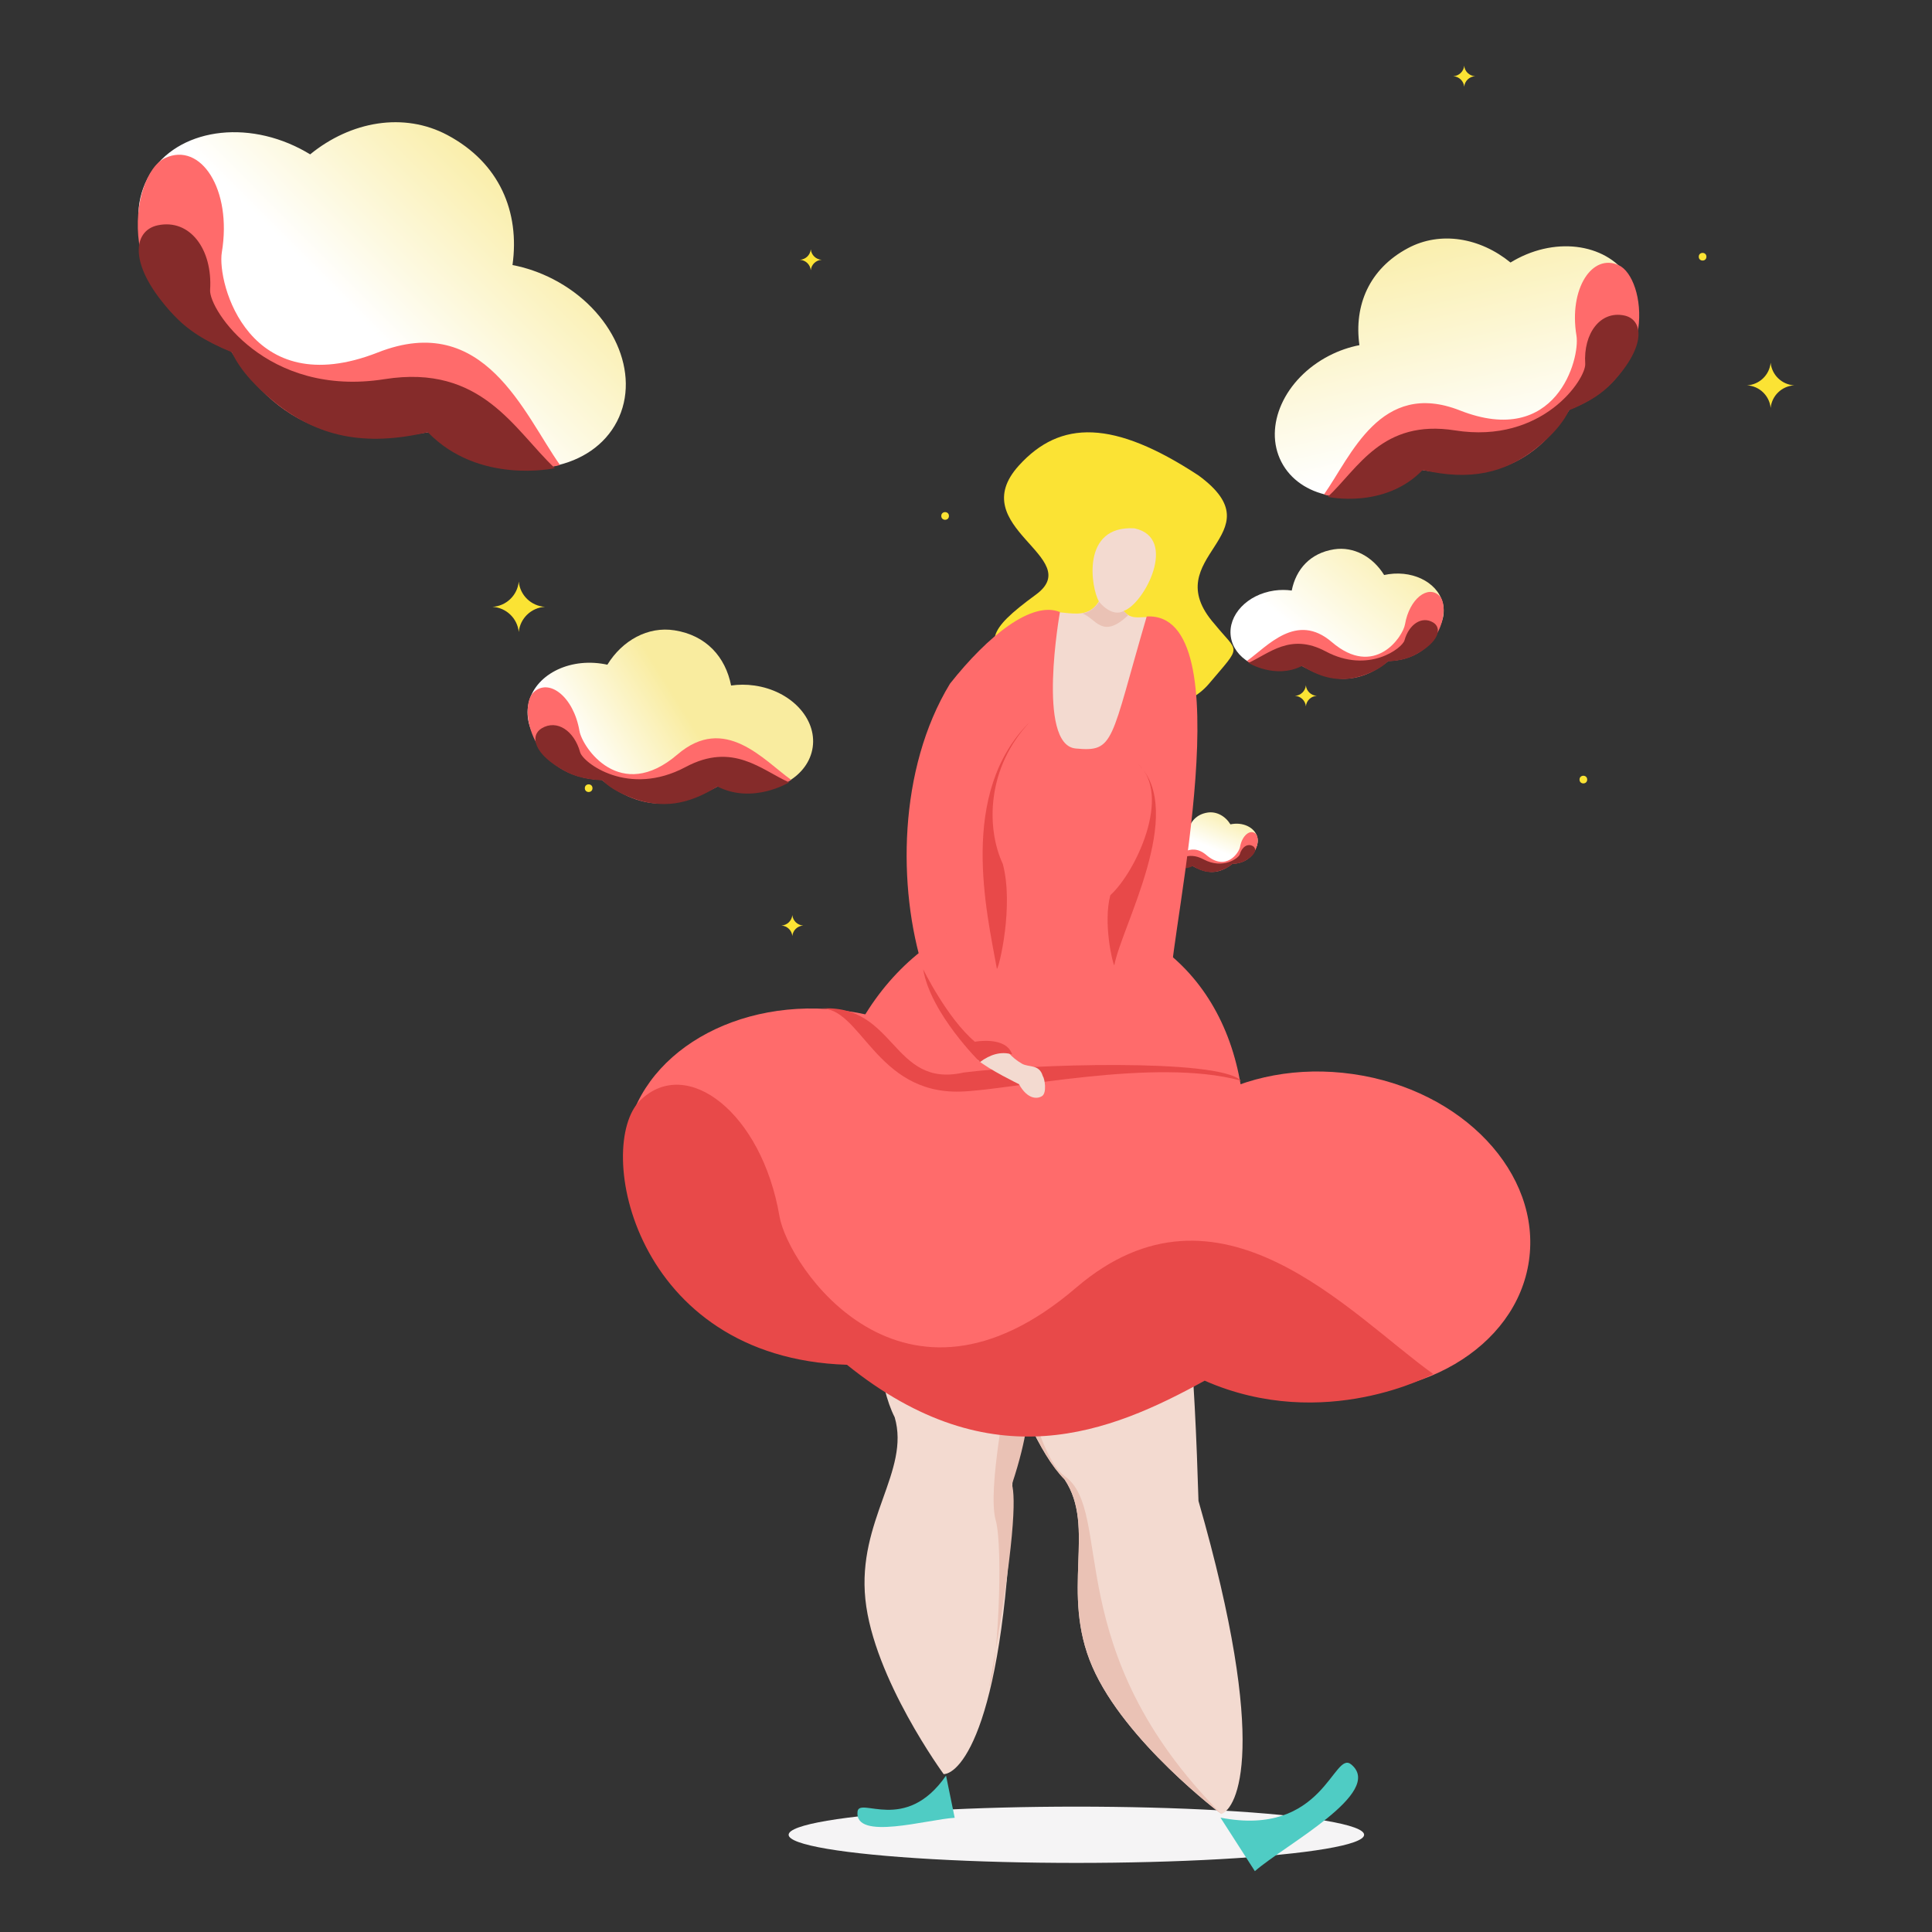 <svg xmlns="http://www.w3.org/2000/svg" xmlns:xlink="http://www.w3.org/1999/xlink" version="1.1" x="0px" y="0px" viewBox="0 0 1080 1080" style="enable-background:new 0 0 1080 1080;" xml:space="preserve" width="1080"  height="1080" >
<rect x="0" y="0" width="1080" height="1080" fill="#333333" stroke="none"/>
<style type="text/css">
	.st0{fill:#F5F4F5;}
	.st1{fill:#FBE334;}
	.st2{fill:#F3DAD0;}
	.st3{fill:#4FCCC4;}
	.st4{fill:url(#SVGID_1_);}
	.st5{fill:#FF6B6B;}
	.st6{fill:#852B2A;}
	.st7{fill:#EAC2B5;}
	.st8{fill:#E84949;}
	.st9{fill:url(#SVGID_2_);}
	.st10{fill:url(#SVGID_3_);}
	.st11{fill:url(#SVGID_4_);}
	.st12{fill:url(#SVGID_5_);}
</style>
<g id="Calque_1">
	<g id="Calque_1_1_">
	</g>
	<g id="Notifications">
	</g>
	<g id="Vision">
	</g>
	<g id="Projets">
	</g>
	<g id="Rapports">
	</g>
	<g id="CRM">
	</g>
	<g id="Base_volontaires">
	</g>
	<g id="Bénévoles">
	</g>
	<g id="Amis_des_associations">
	</g>
	<g id="Matching">
	</g>
	<g id="Expertise">
	</g>
	<g id="Historique">
	</g>
	<g id="Récompenses">
	</g>
	<g id="Calendrier">
	</g>
	<g id="Energie">
	</g>
	<g id="Outils">
	</g>
	<g id="Contact">
	</g>
	<g id="Management">
	</g>
	<g id="Inscritption">
	</g>
	<ellipse class="st0" cx="601.7" cy="1025.65" rx="160.85" ry="15.73"/>
	<path class="st1" d="M669.99,265.79c-47.45-31.17-77.23-31.17-100.44-5.54c-31.24,34.51,37.91,51.38,9.51,72.16   c-28.4,20.78-27.17,25.85-15.4,43.86s86.88,35.92,112.22,5.89c18.7-22.17,16.62-16.62,3.12-33.25   C645.4,310.81,715.36,299.04,669.99,265.79z"/>
	<path class="st2" d="M574.2,343.95c17.03-6.51,31.58,6.03,40.09-7.81c-4.26-7.1-10.29-42.58,19.87-40.8   c24.84,5.32,5.32,42.58-6.03,46.13c5.32,6.74,11.71,1.42,19.16,4.61c3.19,21.29-0.71,88.35-36.19,92.61   C575.62,442.94,556.1,371.98,574.2,343.95z"/>
	<path class="st3" d="M528.84,992.58l4.84,23.58c-15.16,0.84-56.01,13.05-54.33-3.37C480.2,1003.95,506.1,1025.42,528.84,992.58z"/>
	<g>
		
			<linearGradient id="SVGID_1_" gradientUnits="userSpaceOnUse" x1="672.88" y1="600.234" x2="693.56" y2="650.852" gradientTransform="matrix(1 0 0 -1 0 1080)">
			<stop offset="0.126" style="stop-color:#FFFFFF"/>
			<stop offset="0.584" style="stop-color:#F9EC9F"/>
		</linearGradient>
		<path class="st4" d="M659.66,464.81c1.54-0.22,3.05-0.21,4.47,0c1.08-5.48,4.76-9.61,10.84-10.57c5.06-0.8,9.97,1.91,12.85,6.58    c0.38-0.08,0.77-0.16,1.17-0.21c6.95-1,13.23,2.68,14.02,8.21c0.79,5.53-4.2,10.83-11.15,11.82c-1.39,0.2-2.75,0.21-4.05,0.06    c-1.78,2.37-4.51,4.03-8.39,4.58c-4.5,0.65-7.95-0.55-10.45-2.91c-1.79,1.24-3.99,2.12-6.44,2.47c-6.95,1-13.23-2.68-14.02-8.21    C647.71,471.09,652.71,465.8,659.66,464.81z"/>
		<path class="st5" d="M652.63,482.86c5.28-3.77,12.7-12.63,21.77-4.86c10.98,9.41,18.23-1.34,18.78-4.53    c1.12-6.56,5.87-10.19,8.81-7.34s0.47,16.32-13.08,16.75c-9.18,7.4-16.69,4.29-22.65,1.01    C658.66,487.23,652.63,482.86,652.63,482.86z"/>
		<path class="st6" d="M653.03,483.35c5.28-2.35,10.74-7.79,19.8-2.95c10.98,5.86,19.67-0.84,20.22-2.82    c1.12-4.09,4.43-6.35,7.36-4.57c2.26,1.37,1.65,4.96-4.59,8.26c-1.86,0.99-3.9,1.52-7.04,1.7c-1.6,1.65-3.92,2.73-5.94,3.46    c-5.39,1.94-10.36,1.32-16.08-2.28C659.93,487.6,653.03,483.35,653.03,483.35z"/>
	</g>
	<path class="st3" d="M682.26,1016.08l19.22,29.91c16.88-14.75,72.63-44.01,53.9-59.62C745.37,977.9,740.18,1027.31,682.26,1016.08z   "/>
	<path class="st2" d="M543.38,674.62c-0.88,25.74,23.31,123.62,51.73,152.4c17.93,26.76-2.66,62.86,15.54,104.73   s72.08,82.29,72.08,82.29c8.75-3.05,27.04-36.5-12.77-175.01c-2-65.9-6.34-157.34-24.25-185.34S567.25,617.77,543.38,674.62z"/>
	<path class="st7" d="M543.38,674.62c-0.88,25.74,23.31,123.62,51.73,152.4c17.93,26.76-2.66,62.86,15.54,104.73   s72.08,82.29,72.08,82.29c-91.12-91.8-59.61-169.04-87.56-188.86C567.22,805.35,554.6,640.95,543.38,674.62z"/>
	<path class="st5" d="M654.5,548.28c0-27.68,41.16-206.51-13.48-203.67c-20.58,70.25-17.74,75.93-39.74,73.8s-8.77-76.28-8.77-76.28   c-15.61-6.39-40.19,13.12-61.48,40.08c-29.06,47.83-29.2,114.26-14.94,159.62c2.45,7.8,5.33,14.98,8.56,21.34   C553.49,556.33,654.5,548.28,654.5,548.28z"/>
	<path class="st7" d="M614.43,336.32c1.86,2.66,8,8.28,13.72,5.28c0.2,0.11,2.49,2.3,2.43,2.36c-14.48,13.77-17.9,1.67-25.58-1.05   C610.91,342.24,614.43,336.32,614.43,336.32z"/>
	<path class="st2" d="M496.96,635.62c-8.39,23.63-14.74,121.58,3.18,156.65c8.77,30.11-20.96,57.55-16.39,101.76   s43.77,97.73,43.77,97.73c9.02-0.25,34.75-26.07,38.56-166.33c17.53-61.74,40.4-147.88,32.02-179.14   C589.71,615.04,535.84,589.88,496.96,635.62z"/>
	<path class="st7" d="M564.42,765.72c-1.52,14.23-12.45,66.57-7.88,83.85c4.57,15.75,1.02,85.38-3.56,93.51   c14.74-81.82,14.74-106.21,12.7-113.33c9.15-27.44,9.15-41.67,9.15-41.67L564.42,765.72z"/>
	
		<ellipse transform="matrix(0.142 -0.99 0.99 0.142 -251.475 1016.924)" class="st5" cx="460.75" cy="653.49" rx="89.28" ry="112.2"/>
	
		<ellipse transform="matrix(0.142 -0.99 0.99 0.142 -43.789 1326.961)" class="st5" cx="743.4" cy="688.74" rx="89.28" ry="112.2"/>
	<path class="st5" d="M693.76,660.78c-10.84,75.65-53.2,133.92-135.87,122.08s-106.25-80.6-95.41-156.24   c10.84-75.65,71.41-127.65,134.66-117.7C670.89,520.52,704.6,585.13,693.76,660.78z"/>
	<path class="st8" d="M575.73,403.52c-24.13,25.55-24.6,59.14-15.14,79.48c6.15,23.18-1.89,57.24-3.31,58.66   C551.6,509.96,535.54,443.26,575.73,403.52z"/>
	<path class="st8" d="M636.4,427.29c18.66,17.35-1.54,60.31-15.72,73.12c-4.11,15.51,1.27,38.29,2.22,39.24   C626.7,518.45,663.28,453.87,636.4,427.29z"/>
	<path class="st8" d="M801.19,768.07c-46.6-33.28-119.63-116.82-199.67-48.22c-96.93,83.08-160.98-11.85-165.8-40.02   c-9.91-57.93-51.83-89.95-77.75-64.79s-4.19,144.07,115.48,147.88c81.06,65.3,147.37,37.86,199.97,8.89   C740.51,801.29,801.19,768.07,801.19,768.07z"/>
	<path class="st8" d="M458.31,563.81c22.87-1.52,30.9,47.67,78.42,46.4c27.94-0.75,108.75-19.31,157.03-6.1   c-12.7-12.7-119.42-9.15-155-4.57C498.36,608.69,500.96,560.6,458.31,563.81z"/>
	<g>
		
			<linearGradient id="SVGID_2_" gradientUnits="userSpaceOnUse" x1="317.433" y1="638.2" x2="432.029" y2="709.151" gradientTransform="matrix(1 0 0 -1 0 1080)">
			<stop offset="0.126" style="stop-color:#FFFFFF"/>
			<stop offset="0.584" style="stop-color:#F9EC9F"/>
		</linearGradient>
		<path class="st9" d="M421.75,383.22c-4.5-0.64-8.9-0.62-13.06-0.01c-3.16-16-13.9-28.07-31.65-30.86    c-14.78-2.33-29.11,5.57-37.52,19.22c-1.12-0.25-2.26-0.45-3.42-0.62c-20.3-2.91-38.63,7.83-40.94,23.98s12.26,31.6,32.56,34.51    c4.06,0.58,8.04,0.62,11.83,0.17c5.2,6.91,13.17,11.76,24.5,13.38c13.15,1.88,23.21-1.59,30.52-8.49    c5.24,3.61,11.66,6.18,18.79,7.2c20.3,2.91,38.63-7.83,40.94-23.98S442.05,386.12,421.75,383.22z"/>
		<path class="st5" d="M442.27,435.93c-15.41-11-37.09-36.87-63.55-14.19c-32.05,27.47-53.22-3.92-54.82-13.23    c-3.28-19.15-17.14-29.74-25.71-21.42c-8.57,8.32-1.39,47.63,38.18,48.89c26.8,21.59,48.73,12.52,66.12,2.94    C424.68,448.67,442.27,435.93,442.27,435.93z"/>
		<path class="st6" d="M441.11,437.35c-15.41-6.86-31.34-22.74-57.8-8.61c-32.05,17.12-57.43-2.44-59.02-8.25    c-3.28-11.94-12.93-18.53-21.5-13.35c-6.6,3.99-4.82,14.49,13.4,24.12c5.44,2.88,11.39,4.43,20.56,4.97    c4.66,4.82,11.44,7.96,17.35,10.09c15.74,5.67,30.26,3.85,46.93-6.65C420.97,449.77,441.11,437.35,441.11,437.35z"/>
	</g>
	<g>
		
			<linearGradient id="SVGID_3_" gradientUnits="userSpaceOnUse" x1="178.031" y1="876.592" x2="370.76" y2="1069.207" gradientTransform="matrix(1 0 0 -1 0 1080)">
			<stop offset="0.126" style="stop-color:#FFFFFF"/>
			<stop offset="0.584" style="stop-color:#F9EC9F"/>
		</linearGradient>
		<path class="st10" d="M309.16,156.04c-7.43-3.83-15.09-6.43-22.67-7.88c4.15-29.69-7.23-57.11-36.37-72.65    c-24.26-12.94-53.9-7.86-76.74,10.78c-1.8-1.1-3.65-2.15-5.56-3.13c-33.49-17.27-71.79-9.67-85.54,16.99s2.26,62.27,35.76,79.54    c6.7,3.45,13.59,5.91,20.44,7.42c4.87,15.13,15.79,28.36,34.49,38c21.69,11.19,41.26,11.21,58.1,3.64    c6.92,9.42,16.53,17.75,28.3,23.82c33.49,17.27,71.79,9.67,85.54-16.99S342.66,173.31,309.16,156.04z"/>
		<path class="st5" d="M313.04,259.93c-20.13-28.39-42.19-86.36-101.81-62.91c-72.19,28.4-90.06-38.85-87.22-55.99    c5.85-35.24-11.85-61.96-31.74-52.68s-31.09,81.88,36.86,107.9c33.53,53.63,77.08,51.08,113.04,44.92    C274.82,271.46,313.04,259.93,313.04,259.93z"/>
		<path class="st6" d="M310.17,261.71c-22.62-21.19-40.73-58.37-95.19-49.76c-65.96,10.42-98.26-38.83-97.53-49.87    c1.5-22.7-11.29-39.97-29.3-36.13c-13.86,2.96-17.11,22.26,8.74,49.96c7.72,8.28,17.11,14.56,32.71,21.01    c5.2,11.17,15.08,20.72,24.05,27.97c23.93,19.33,50.22,24.92,85.5,16.72C267.72,271.15,310.17,261.71,310.17,261.71z"/>
	</g>
	<g>
		
			<linearGradient id="SVGID_4_" gradientUnits="userSpaceOnUse" x1="725.897" y1="707.013" x2="802.658" y2="798.206" gradientTransform="matrix(1 0 0 -1 0 1080)">
			<stop offset="0.126" style="stop-color:#FFFFFF"/>
			<stop offset="0.842" style="stop-color:#F9EC9F"/>
		</linearGradient>
		<path class="st11" d="M712.34,330.13c3.36-0.48,6.65-0.46,9.75-0.01c2.36-11.95,10.38-20.96,23.63-23.04    c11.03-1.74,21.74,4.16,28.02,14.35c0.84-0.18,1.69-0.34,2.55-0.46c15.16-2.17,28.84,5.85,30.57,17.91s-9.16,23.6-24.31,25.77    c-3.03,0.43-6,0.46-8.83,0.13c-3.88,5.16-9.84,8.78-18.3,9.99c-9.82,1.41-17.33-1.19-22.79-6.34c-3.91,2.69-8.71,4.61-14.03,5.38    c-15.16,2.17-28.84-5.85-30.57-17.91S697.18,332.3,712.34,330.13z"/>
		<path class="st5" d="M697.02,369.49c11.5-8.22,27.69-27.53,47.45-10.59c23.93,20.51,39.74-2.92,40.93-9.88    c2.45-14.3,12.8-22.21,19.2-16s1.04,35.57-28.51,36.51c-20.01,16.12-36.39,9.35-49.37,2.2C710.16,379,697.02,369.49,697.02,369.49    z"/>
		<path class="st6" d="M697.88,370.55c11.5-5.12,23.4-16.98,43.16-6.43c23.93,12.78,42.89-1.82,44.08-6.16    c2.45-8.91,9.66-13.84,16.05-9.97c4.93,2.98,3.6,10.82-10,18.01c-4.06,2.15-8.5,3.31-15.35,3.71c-3.48,3.6-8.54,5.95-12.96,7.53    c-11.76,4.23-22.59,2.88-35.04-4.97C712.92,379.83,697.88,370.55,697.88,370.55z"/>
	</g>
	<g>
		
			<linearGradient id="SVGID_5_" gradientUnits="userSpaceOnUse" x1="829.933" y1="801.784" x2="785.327" y2="999.866" gradientTransform="matrix(1 0 0 -1 0 1080)">
			<stop offset="0.126" style="stop-color:#FFFFFF"/>
			<stop offset="0.828" style="stop-color:#F9EC9F"/>
		</linearGradient>
		<path class="st12" d="M742.99,198.84c5.55-2.86,11.27-4.8,16.93-5.89c-3.1-22.17,5.4-42.65,27.16-54.25    c18.12-9.66,40.25-5.87,57.3,8.05c1.34-0.82,2.72-1.6,4.15-2.34c25.01-12.9,53.11-6.6,63.37,13.31    c10.26,19.9-1.19,45.88-26.2,58.77c-5,2.58-10.15,4.41-15.26,5.54c-3.64,11.29-11.79,21.17-25.75,28.37    c-16.2,8.35-30.81,8.37-43.39,2.72c-5.17,7.03-12.34,13.26-21.13,17.79c-25.01,12.9-53.61,7.22-63.87-12.69    S717.98,211.74,742.99,198.84z"/>
		<path class="st5" d="M740.1,276.42c15.03-21.2,31.51-64.49,76.02-46.98c53.91,21.21,67.25-29.01,65.13-41.81    c-4.37-26.31,8.85-46.27,23.7-39.34s23.22,61.14-27.52,80.57c-25.04,40.05-57.55,38.14-84.41,33.55    C768.64,285.03,740.1,276.42,740.1,276.42z"/>
		<path class="st6" d="M742.24,277.75c16.89-15.82,30.41-43.58,71.08-37.16c49.25,7.78,73.37-28.99,72.83-37.24    c-1.12-16.95,8.43-29.84,21.88-26.98c10.35,2.21,12.77,16.62-6.52,37.31c-5.76,6.18-12.77,10.87-24.43,15.69    c-3.88,8.34-11.26,15.47-17.96,20.89c-17.87,14.43-37.5,18.6-63.85,12.48C773.94,284.79,742.24,277.75,742.24,277.75z"/>
	</g>
	<path class="st1" d="M459.32,145.23c-3.2,0.18-5.78,2.67-6.08,5.84c-0.31-3.16-2.9-5.67-6.1-5.84c3.21-0.18,5.79-2.68,6.1-5.85   C453.54,142.55,456.11,145.04,459.32,145.23z"/>
	<path class="st1" d="M824.58,42.61c-3.2,0.18-5.78,2.67-6.08,5.84c-0.31-3.16-2.9-5.67-6.1-5.84c3.21-0.18,5.79-2.68,6.1-5.85   C818.79,39.93,821.37,42.42,824.58,42.61z"/>
	<path class="st1" d="M449,517.39c-3.2,0.18-5.78,2.67-6.08,5.84c-0.31-3.16-2.9-5.67-6.1-5.84c3.21-0.18,5.79-2.68,6.1-5.85   C443.22,514.7,445.79,517.2,449,517.39z"/>
	<path class="st1" d="M736.08,388.98c-3.2,0.18-5.78,2.67-6.08,5.84c-0.31-3.16-2.9-5.67-6.1-5.84c3.21-0.18,5.79-2.68,6.1-5.85   C730.3,386.29,732.88,388.79,736.08,388.98z"/>
	<path class="st1" d="M304.66,339.23c-7.72,0.43-13.94,6.45-14.67,14.08c-0.75-7.63-6.99-13.66-14.71-14.08   c7.73-0.43,13.97-6.48,14.71-14.12C290.71,332.76,296.93,338.78,304.66,339.23z"/>
	<path class="st1" d="M1002.97,215.41c-6.93,0.39-12.51,5.79-13.17,12.64c-0.67-6.85-6.27-12.26-13.2-12.64   c6.94-0.39,12.54-5.81,13.2-12.67C990.46,209.6,996.03,215,1002.97,215.41z"/>
	<circle class="st1" cx="951.76" cy="143.51" r="2.14"/>
	<circle class="st1" cx="885.11" cy="435.79" r="2.14"/>
	<circle class="st1" cx="528.32" cy="288.42" r="2.14"/>
	<circle class="st1" cx="329.06" cy="440.6" r="2.14"/>
	<path class="st2" d="M546.48,592.52c6.37,5.41,23.12,13.52,23.12,13.52c4.84,8.75,10.48,8.39,13.03,6.59   c2.55-1.8,1.49-9.43,0.26-11.19c-1.94-6.69-7.83-4.64-11.63-6.84c-6.49-3.76-9.11-8.29-9.11-8.29L546.48,592.52z"/>
	<path class="st8" d="M516.07,541.85c4.12,24.71,31.74,51.85,31.74,51.85c5.68-4.26,11.83-6.15,17.98-4.26   c-3.31-10.41-20.82-7.1-20.82-7.1C529.42,569.22,516.07,541.85,516.07,541.85z"/>
</g>
<g id="Utile">
</g>
</svg>